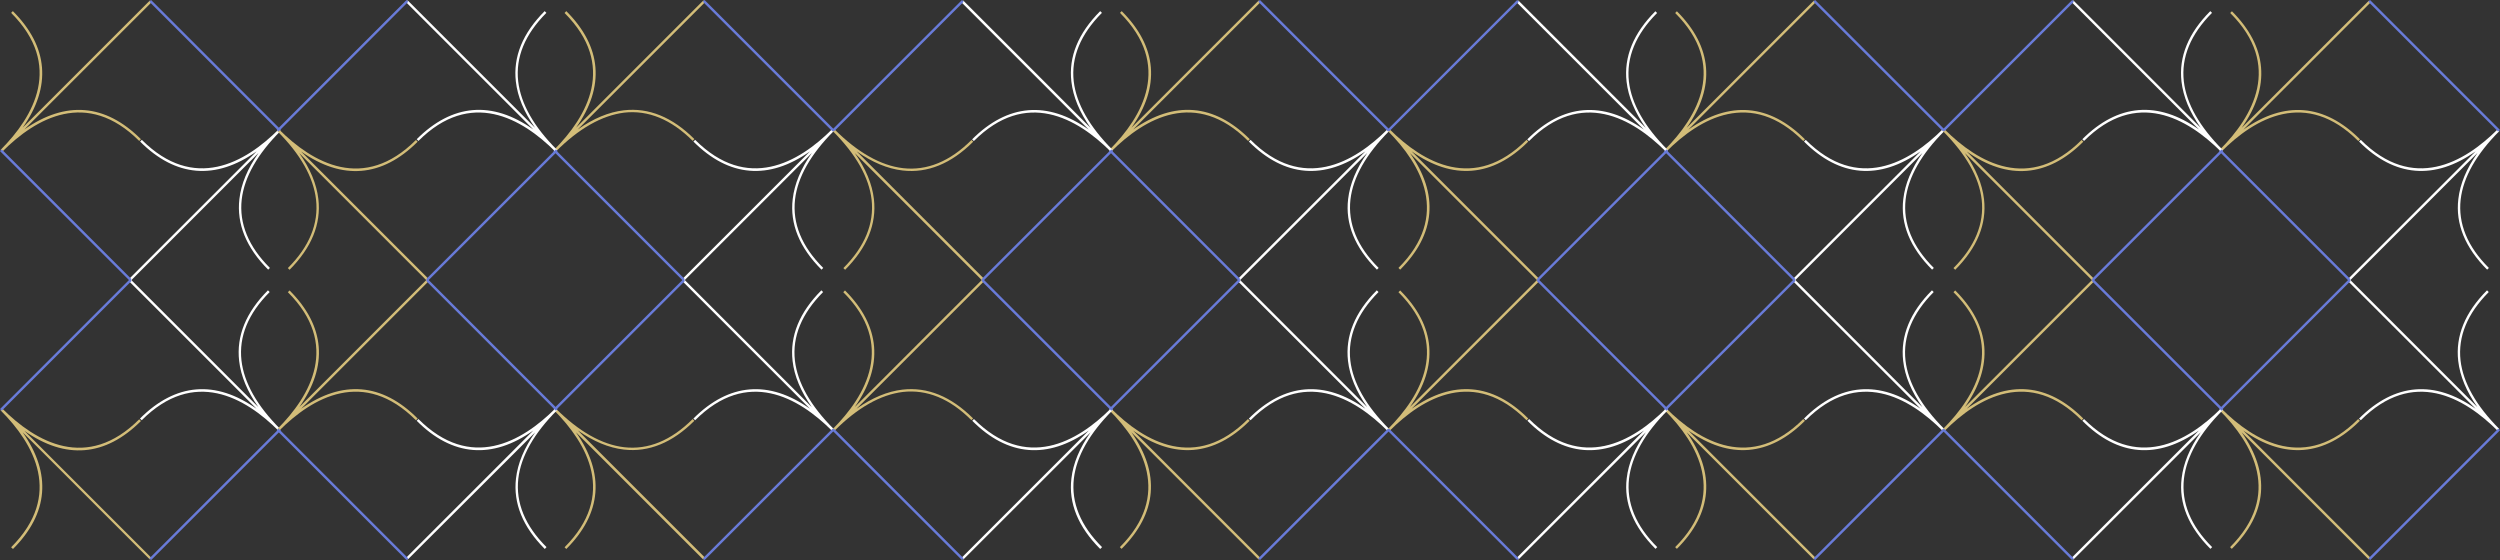 <?xml version="1.0" encoding="UTF-8"?>
<svg id="fd802f96-192b-412e-9bf5-0cb7912626c8" xmlns="http://www.w3.org/2000/svg" version="1.1" viewBox="0 0 2021.9 453">
  <rect x="0" y="0" width="2021.9" height="453" fill="#333333" stroke="none"/>
  <!-- Generator: Adobe Illustrator 29.6.0, SVG Export Plug-In . SVG Version: 2.1.1 Build 207)  -->
  <defs>
    <style>
      .st0 {
        fill: #697bd9;
      }

      .st1 {
        fill: #fff;
      }

      .st2 {
        fill: #d3bd78;
      }
    </style>
  </defs>
  <path class="st1" d="M553.5,226.8l-1.4-1.4,103-103c-33.3,23.5-65.5,20.9-94.3-7.9l1.4-1.4c42.2,42.2,83.6,18.6,110.8-8.6l1.4,1.4c-18.7,18.7-29.3,37.4-31.4,55.4-2.2,19.4,5.4,38.1,22.8,55.4l-1.4,1.4c-17.8-17.8-25.7-37-23.3-57.1,1.4-12.2,6.6-24.7,15.5-37.3l-103.1,103.1h0Z"/>
  <path class="st2" d="M449.4,122.7l-1.4-1.4c27.2-27.3,50.8-68.6,8.6-110.8l1.4-1.5c28.8,28.8,31.4,61.1,7.9,94.3L568.9.3l1.4,1.4-103,103c12.6-8.9,25.1-14.1,37.3-15.5,20-2.3,39.2,5.5,57,23.3l-1.4,1.4c-17.3-17.3-36-25-55.4-22.8-18,2.3-36.7,12.8-55.4,31.6h0Z"/>
  <path class="st0" d="M552.5,227.2l-105-105,1.4-1.4,105,105-1.4,1.4h0ZM673.4,106.4L568.4,1.4l1.4-1.4,105,105-1.4,1.4h0Z"/>
  <path class="st1" d="M106,226.8l-1.4-1.4,103-103c-33.2,23.5-65.5,20.9-94.3-7.9l1.4-1.4c42.2,42.2,83.6,18.6,110.8-8.6l1.4,1.4c-18.7,18.7-29.3,37.4-31.4,55.4-2.2,19.4,5.4,38.1,22.8,55.4l-1.4,1.4c-17.8-17.8-25.6-37-23.3-57.1,1.4-12.2,6.6-24.7,15.5-37.3l-103.1,103.1h0Z"/>
  <path class="st2" d="M1.8,122.7l-1.4-1.4C27.6,94,51.2,52.7,9,10.4l1.4-1.4c28.8,28.8,31.4,61.1,7.9,94.3L121.3.3l1.4,1.4L19.7,104.7c33.3-23.4,65.5-20.9,94.3,7.9l-1.4,1.4C70.4,71.8,29,95.4,1.8,122.7Z"/>
  <path class="st0" d="M105,227.2L0,122.2l1.4-1.4,105,105-1.4,1.4h0ZM225.8,106.4L120.8,1.4l1.4-1.4,105,105s-1.4,1.4-1.4,1.4Z"/>
  <path class="st1" d="M449.2,122.7c-27.2-27.2-68.6-50.9-110.8-8.7l-1.4-1.4c28.8-28.8,61.1-31.4,94.3-7.9L328.3,1.7l1.4-1.4,103,103c-8.9-12.6-14.1-25.1-15.5-37.3-2.3-20,5.5-39.2,23.3-57l1.4,1.4c-17.4,17.4-25,36-22.8,55.4,2.1,18,12.6,36.7,31.4,55.4l-1.3,1.5h0Z"/>
  <path class="st2" d="M345,226.8l-103-103c8.9,12.6,14.1,25.1,15.5,37.3,2.3,20.1-5.5,39.2-23.3,57.1l-1.4-1.4c17.4-17.3,25-36,22.8-55.4-2.1-18-12.6-36.7-31.4-55.4l1.4-1.4c27.2,27.2,68.6,50.9,110.8,8.6l1.4,1.4c-28.8,28.8-61.1,31.4-94.3,7.9l103,103-1.5,1.3h0Z"/>
  <path class="st0" d="M346,227.2l-1.4-1.4,105-105,1.4,1.4-105,105h0ZM225.2,106.4l-1.4-1.4L328.8,0l1.4,1.4-105,105h0Z"/>
  <path class="st1" d="M673,348.5c-27.2-27.2-68.6-50.9-110.8-8.6l-1.4-1.4c28.8-28.8,61.1-31.4,94.3-7.9l-103-103,1.4-1.4,103,103c-8.9-12.6-14.1-25.1-15.5-37.3-2.3-20.1,5.5-39.3,23.3-57.1l1.4,1.4c-17.3,17.4-25,36-22.8,55.4,2.1,18,12.7,36.7,31.4,55.4l-1.3,1.5h0Z"/>
  <path class="st2" d="M568.8,452.6l-103-103c23.5,33.3,21,65.6-7.8,94.4l-1.4-1.4c42.2-42.2,18.6-83.6-8.6-110.9l1.4-1.4c18.7,18.7,37.4,29.3,55.4,31.4,19.4,2.2,38-5.4,55.4-22.8l1.4,1.4c-17.8,17.8-37,25.6-57,23.3-12.2-1.4-24.7-6.6-37.3-15.5l103,103-1.5,1.5h0Z"/>
  <path class="st0" d="M569.8,453l-1.4-1.4,105-105,1.4,1.4-105,105ZM449,332.2l-1.4-1.4,105-105,1.4,1.4-105,105Z"/>
  <path class="st1" d="M225.4,348.5c-27.2-27.2-68.6-50.9-110.8-8.6l-1.4-1.4c28.8-28.8,61.1-31.4,94.3-7.9l-103-103,1.4-1.4,103,103c-8.9-12.6-14.1-25.1-15.5-37.3-2.3-20.1,5.5-39.3,23.3-57.1l1.4,1.4c-17.4,17.4-25,36-22.8,55.4,2.1,18,12.6,36.7,31.4,55.4l-1.3,1.5h0Z"/>
  <path class="st2" d="M121.3,452.6l-103-103c23.5,33.3,21,65.6-7.8,94.4l-1.5-1.4c42.2-42.2,18.6-83.6-8.6-110.8l1.4-1.4c27.2,27.2,68.6,50.9,110.8,8.7l1.4,1.4c-28.8,28.8-61.1,31.4-94.3,7.9l103,103-1.4,1.2Z"/>
  <path class="st0" d="M122.2,453l-1.4-1.4,105-105,1.4,1.4-105,105h0ZM1.4,332.2l-1.4-1.4,105-105,1.4,1.4L1.4,332.2Z"/>
  <path class="st1" d="M329.7,452.6l-1.4-1.4,103-103c-33.3,23.5-65.5,21-94.3-7.9l1.4-1.4c42.2,42.2,83.6,18.6,110.8-8.6l1.4,1.4c-18.7,18.7-29.3,37.4-31.4,55.4-2.2,19.4,5.4,38.1,22.8,55.4l-1.4,1.5c-17.8-17.8-25.6-37-23.3-57,1.4-12.2,6.6-24.7,15.5-37.3l-103.1,102.9Z"/>
  <path class="st2" d="M225.6,348.5l-1.4-1.4c27.2-27.2,50.9-68.6,8.6-110.8l1.4-1.4c28.8,28.8,31.4,61.1,7.9,94.3l103-103,1.4,1.4-103,103c33.3-23.5,65.5-21,94.3,7.9l-1.4,1.4c-42.2-42.3-83.6-18.7-110.8,8.6h0Z"/>
  <path class="st0" d="M328.8,453l-105-105,1.4-1.4,105,105-1.4,1.4ZM449.6,332.2l-105-105,1.4-1.4,105,105-1.4,1.4Z"/>
  <path class="st1" d="M1002.7,226.8l-1.4-1.4,103-103c-33.3,23.5-65.5,20.9-94.3-7.9l1.4-1.4c42.2,42.2,83.6,18.6,110.8-8.6l1.4,1.4c-18.7,18.7-29.3,37.4-31.4,55.4-2.2,19.4,5.4,38.1,22.8,55.4l-1.4,1.4c-17.8-17.8-25.7-37-23.3-57.1,1.4-12.2,6.6-24.7,15.5-37.3l-103.1,103.1h0Z"/>
  <path class="st2" d="M898.6,122.7l-1.4-1.4c27.2-27.3,50.8-68.6,8.6-110.9l1.4-1.4c28.8,28.8,31.4,61.1,7.9,94.3L1018.1.3l1.4,1.4-103,103c33.3-23.5,65.5-20.9,94.3,7.9l-1.4,1.4c-42.2-42.2-83.6-18.6-110.8,8.7Z"/>
  <path class="st0" d="M1001.8,227.2l-105-105,1.4-1.4,105,105-1.4,1.4h0ZM1122.6,106.4L1017.6,1.4l1.4-1.4,105,105s-1.4,1.4-1.4,1.4Z"/>
  <path class="st1" d="M898.4,122.7c-27.2-27.2-68.6-50.9-110.8-8.6l-1.4-1.4c28.8-28.8,61.1-31.4,94.3-7.9L777.5,1.8l1.5-1.4,103,103c-8.9-12.6-14.1-25.1-15.5-37.3-2.4-20.1,5.5-39.3,23.3-57.1l1.4,1.4c-17.3,17.3-25,36-22.8,55.4,2.1,18,12.7,36.7,31.4,55.4l-1.4,1.5h0Z"/>
  <path class="st2" d="M794.3,226.8l-103-103c8.9,12.6,14.1,25.1,15.5,37.3,2.3,20.1-5.5,39.2-23.3,57.1l-1.4-1.4c17.3-17.3,25-36,22.8-55.4-2.1-18-12.7-36.7-31.4-55.4l1.4-1.4c18.7,18.7,37.4,29.3,55.4,31.4,19.4,2.2,38-5.4,55.4-22.8l1.4,1.4c-17.8,17.8-37,25.6-57,23.3-12.2-1.4-24.7-6.6-37.3-15.5l103,103-1.5,1.4h0Z"/>
  <path class="st0" d="M795.2,227.2l-1.4-1.4,105-105,1.4,1.4-105,105h0ZM674.4,106.4l-1.4-1.4L778,0l1.4,1.4s-105,105-105,105Z"/>
  <path class="st1" d="M1122.2,348.5c-27.2-27.2-68.6-50.9-110.8-8.6l-1.4-1.4c28.8-28.8,61.1-31.4,94.3-7.9l-103-103,1.4-1.4,103,103c-8.9-12.6-14.1-25.1-15.5-37.3-2.3-20.1,5.5-39.3,23.3-57.1l1.4,1.4c-17.3,17.4-25,36-22.8,55.4,2.1,18,12.7,36.7,31.4,55.4l-1.3,1.5Z"/>
  <path class="st2" d="M1018,452.6l-103-103c23.5,33.2,20.9,65.5-7.9,94.3l-1.4-1.4c42.2-42.2,18.6-83.5-8.6-110.8l1.4-1.4c27.2,27.2,68.6,50.9,110.8,8.6l1.4,1.4c-28.8,28.8-61.1,31.4-94.3,7.9l103,103-1.4,1.4Z"/>
  <path class="st0" d="M1019,453l-1.4-1.4,105-105,1.4,1.4-105,105ZM898.2,332.2l-1.4-1.4,105-105,1.4,1.4-105,105Z"/>
  <path class="st1" d="M779,452.6l-1.4-1.4,103-103c-33.2,23.5-65.5,21-94.3-7.9l1.4-1.4c42.2,42.2,83.6,18.6,110.8-8.6l1.4,1.4c-18.7,18.7-29.3,37.4-31.4,55.4-2.2,19.4,5.4,38.1,22.8,55.4l-1.5,1.5c-17.8-17.8-25.7-37-23.3-57,1.4-12.2,6.6-24.7,15.5-37.3l-103,102.9Z"/>
  <path class="st2" d="M674.8,348.5l-1.4-1.4c27.2-27.2,50.9-68.6,8.6-110.8l1.4-1.4c28.8,28.8,31.3,61.1,7.9,94.3l103-103,1.4,1.4-103,103c12.6-8.9,25.1-14.1,37.3-15.5,20-2.3,39.2,5.5,57,23.3l-1.4,1.4c-17.3-17.4-36-25-55.4-22.8-18,2.2-36.7,12.7-55.4,31.5h0Z"/>
  <path class="st0" d="M778,453l-105-105,1.4-1.4,105,105-1.4,1.4ZM898.8,332.2l-105-105,1.4-1.4,105,105-1.4,1.4Z"/>
  <path class="st1" d="M1451.7,226.8l-1.4-1.4,103-103c-33.3,23.5-65.5,20.9-94.3-7.9l1.4-1.4c42.2,42.2,83.6,18.6,110.8-8.6l1.4,1.4c-18.7,18.7-29.3,37.4-31.4,55.4-2.2,19.4,5.4,38.1,22.8,55.4l-1.4,1.4c-17.8-17.8-25.7-37-23.3-57.1,1.4-12.2,6.6-24.7,15.5-37.3l-103.1,103.1h0Z"/>
  <path class="st2" d="M1347.6,122.7l-1.4-1.4c27.2-27.3,50.8-68.6,8.6-110.8l1.4-1.4c28.8,28.8,31.4,61.1,7.9,94.3L1467.1.4l1.4,1.4-103,103c33.3-23.5,65.5-20.9,94.3,7.9l-1.4,1.4c-42.2-42.3-83.6-18.7-110.8,8.6Z"/>
  <path class="st0" d="M1450.8,227.2l-105-105,1.4-1.4,105,105-1.4,1.4h0ZM1571.6,106.4L1466.6,1.4l1.4-1.4,105,105-1.4,1.4h0Z"/>
  <path class="st1" d="M1347.4,122.7c-27.2-27.2-68.6-50.9-110.8-8.6l-1.4-1.4c28.8-28.8,61.1-31.4,94.3-7.9L1226.5,1.8l1.5-1.4,103,103c-8.9-12.6-14.1-25.1-15.5-37.3-2.3-20,5.5-39.2,23.3-57l1.4,1.4c-17.3,17.3-25,36-22.8,55.4,2.1,18,12.7,36.7,31.4,55.4l-1.4,1.4h0Z"/>
  <path class="st2" d="M1243.3,226.8l-103-103c23.5,33.2,20.9,65.5-7.9,94.3l-1.4-1.4c42.2-42.2,18.6-83.6-8.6-110.8l1.4-1.4c27.2,27.2,68.6,50.9,110.8,8.6l1.4,1.4c-28.8,28.8-61.1,31.4-94.3,7.9l103,103-1.4,1.4Z"/>
  <path class="st0" d="M1244.2,227.2l-1.4-1.4,105-105,1.4,1.4-105,105h0ZM1123.4,106.4l-1.4-1.4L1227,0l1.4,1.4-105,105h0Z"/>
  <path class="st1" d="M1571.2,348.5c-27.2-27.2-68.6-50.9-110.8-8.6l-1.4-1.4c28.8-28.8,61.1-31.4,94.3-7.9l-103-103,1.4-1.4,103,103c-8.9-12.6-14.1-25.1-15.5-37.3-2.3-20.1,5.5-39.3,23.3-57.1l1.4,1.4c-17.3,17.4-25,36-22.8,55.4,2.1,18,12.7,36.7,31.4,55.4l-1.3,1.5Z"/>
  <path class="st2" d="M1467.1,452.6l-103-103c23.5,33.2,20.9,65.5-7.9,94.3l-1.4-1.4c42.2-42.2,18.6-83.6-8.6-110.8l1.4-1.4c27.2,27.2,68.6,50.9,110.8,8.6l1.4,1.4c-28.8,28.8-61.1,31.4-94.3,7.9l103,103-1.4,1.4Z"/>
  <path class="st0" d="M1468,453l-1.4-1.4,105-105,1.4,1.4-105,105ZM1347.2,332.2l-1.4-1.4,105-105,1.4,1.4-105,105Z"/>
  <path class="st1" d="M1228,452.6l-1.4-1.4,103-103c-33.2,23.5-65.5,21-94.3-7.9l1.4-1.4c42.2,42.2,83.6,18.6,110.8-8.6l1.4,1.4c-18.7,18.7-29.3,37.4-31.4,55.4-2.2,19.4,5.4,38.1,22.8,55.4l-1.4,1.4c-17.8-17.8-25.7-37-23.3-57,1.4-12.2,6.6-24.7,15.5-37.3l-103.1,103Z"/>
  <path class="st2" d="M1123.8,348.5l-1.4-1.4c27.2-27.2,50.9-68.6,8.6-110.8l1.4-1.4c28.8,28.8,31.3,61.1,7.9,94.3l103-103,1.4,1.4-103,103c33.2-23.5,65.5-21,94.3,7.9l-1.4,1.4c-42.2-42.3-83.5-18.7-110.8,8.6Z"/>
  <path class="st0" d="M1227,453l-105-105,1.4-1.4,105,105-1.4,1.4ZM1347.8,332.2l-105-105,1.4-1.4,105,105-1.4,1.4Z"/>
  <path class="st1" d="M1900.6,226.8l-1.4-1.4,103-103c-33.2,23.5-65.5,20.9-94.3-7.9l1.4-1.4c42.2,42.2,83.6,18.6,110.8-8.6l1.4,1.4c-18.7,18.7-29.3,37.4-31.4,55.4-2.2,19.4,5.4,38.1,22.8,55.4l-1.4,1.4c-17.8-17.8-25.7-37-23.3-57.1,1.4-12.2,6.6-24.7,15.5-37.3l-103.1,103.1h0Z"/>
  <path class="st2" d="M1796.5,122.7l-1.4-1.4c27.2-27.2,50.9-68.6,8.6-110.8l1.4-1.4c28.8,28.8,31.4,61.1,7.9,94.3L1916,.4l1.4,1.4-103,103c33.3-23.5,65.5-20.9,94.3,7.9l-1.4,1.4c-42.2-42.3-83.6-18.7-110.8,8.6Z"/>
  <path class="st0" d="M1899.6,227.2l-105-105,1.4-1.4,105,105-1.4,1.4h0ZM2020.4,106.4L1915.4,1.4l1.4-1.4,105,105s-1.4,1.4-1.4,1.4Z"/>
  <path class="st1" d="M1796.3,122.7c-27.3-27.2-68.6-50.9-110.8-8.7l-1.4-1.4c28.8-28.8,61.1-31.4,94.3-7.9L1675.4,1.7l1.4-1.4,103,103c-8.9-12.6-14.1-25.1-15.5-37.3-2.3-20,5.5-39.2,23.3-57l1.4,1.4c-17.3,17.3-25,36-22.8,55.4,2.1,18,12.7,36.7,31.4,55.4,0,0-1.3,1.5-1.3,1.5Z"/>
  <path class="st2" d="M1692.1,226.8l-103-103c8.9,12.6,14.1,25.1,15.5,37.3,2.3,20.1-5.5,39.2-23.3,57.1l-1.4-1.4c17.3-17.3,25-36,22.8-55.4-2.1-18-12.7-36.7-31.4-55.4l1.4-1.4c27.2,27.2,68.6,50.9,110.8,8.6l1.4,1.4c-28.8,28.8-61.1,31.4-94.3,7.9l103,103-1.5,1.3h0Z"/>
  <path class="st0" d="M1693.1,227.2l-1.4-1.4,105-105,1.4,1.4-105,105h0ZM1572.3,106.4l-1.4-1.4L1675.9,0l1.4,1.4-105,105h0Z"/>
  <path class="st1" d="M2020.1,348.5c-27.2-27.2-68.6-50.9-110.8-8.6l-1.4-1.4c28.8-28.8,61.1-31.4,94.3-7.9l-103-103,1.4-1.4,103,103c-8.9-12.6-14.1-25.1-15.5-37.3-2.3-20.1,5.5-39.3,23.3-57.1l1.4,1.4c-17.3,17.4-25,36-22.8,55.4,2.1,18,12.7,36.7,31.4,55.4l-1.3,1.5Z"/>
  <path class="st2" d="M1915.9,452.6l-103-103c23.5,33.2,20.9,65.5-7.9,94.3l-1.4-1.4c42.2-42.2,18.6-83.6-8.6-110.8l1.4-1.4c27.2,27.2,68.6,50.9,110.8,8.6l1.4,1.4c-28.8,28.8-61.1,31.4-94.3,7.9l103,103-1.4,1.4Z"/>
  <path class="st0" d="M1916.9,453l-1.4-1.4,105-105,1.4,1.4-105,105ZM1796.1,332.2l-1.4-1.4,105-105,1.4,1.4-105,105Z"/>
  <path class="st1" d="M1676.8,452.6l-1.4-1.4,103-103c-33.3,23.5-65.5,21-94.3-7.9l1.4-1.4c42.2,42.2,83.6,18.6,110.8-8.6l1.4,1.4c-18.7,18.7-29.3,37.4-31.4,55.4-2.2,19.4,5.4,38.1,22.8,55.4l-1.4,1.4c-17.8-17.8-25.7-37-23.3-57,1.4-12.2,6.6-24.7,15.5-37.3l-103.1,103Z"/>
  <path class="st2" d="M1572.7,348.5l-1.4-1.4c27.2-27.2,50.9-68.6,8.6-110.8l1.4-1.4c28.8,28.8,31.3,61.1,7.9,94.3l103-103,1.4,1.4-103,103c33.2-23.5,65.5-21,94.3,7.9l-1.4,1.4c-42.2-42.3-83.6-18.7-110.8,8.6Z"/>
  <path class="st0" d="M1675.8,453l-105-105,1.4-1.4,105,105-1.4,1.4ZM1796.7,332.2l-105-105,1.4-1.4,105,105-1.4,1.4Z"/>
</svg>